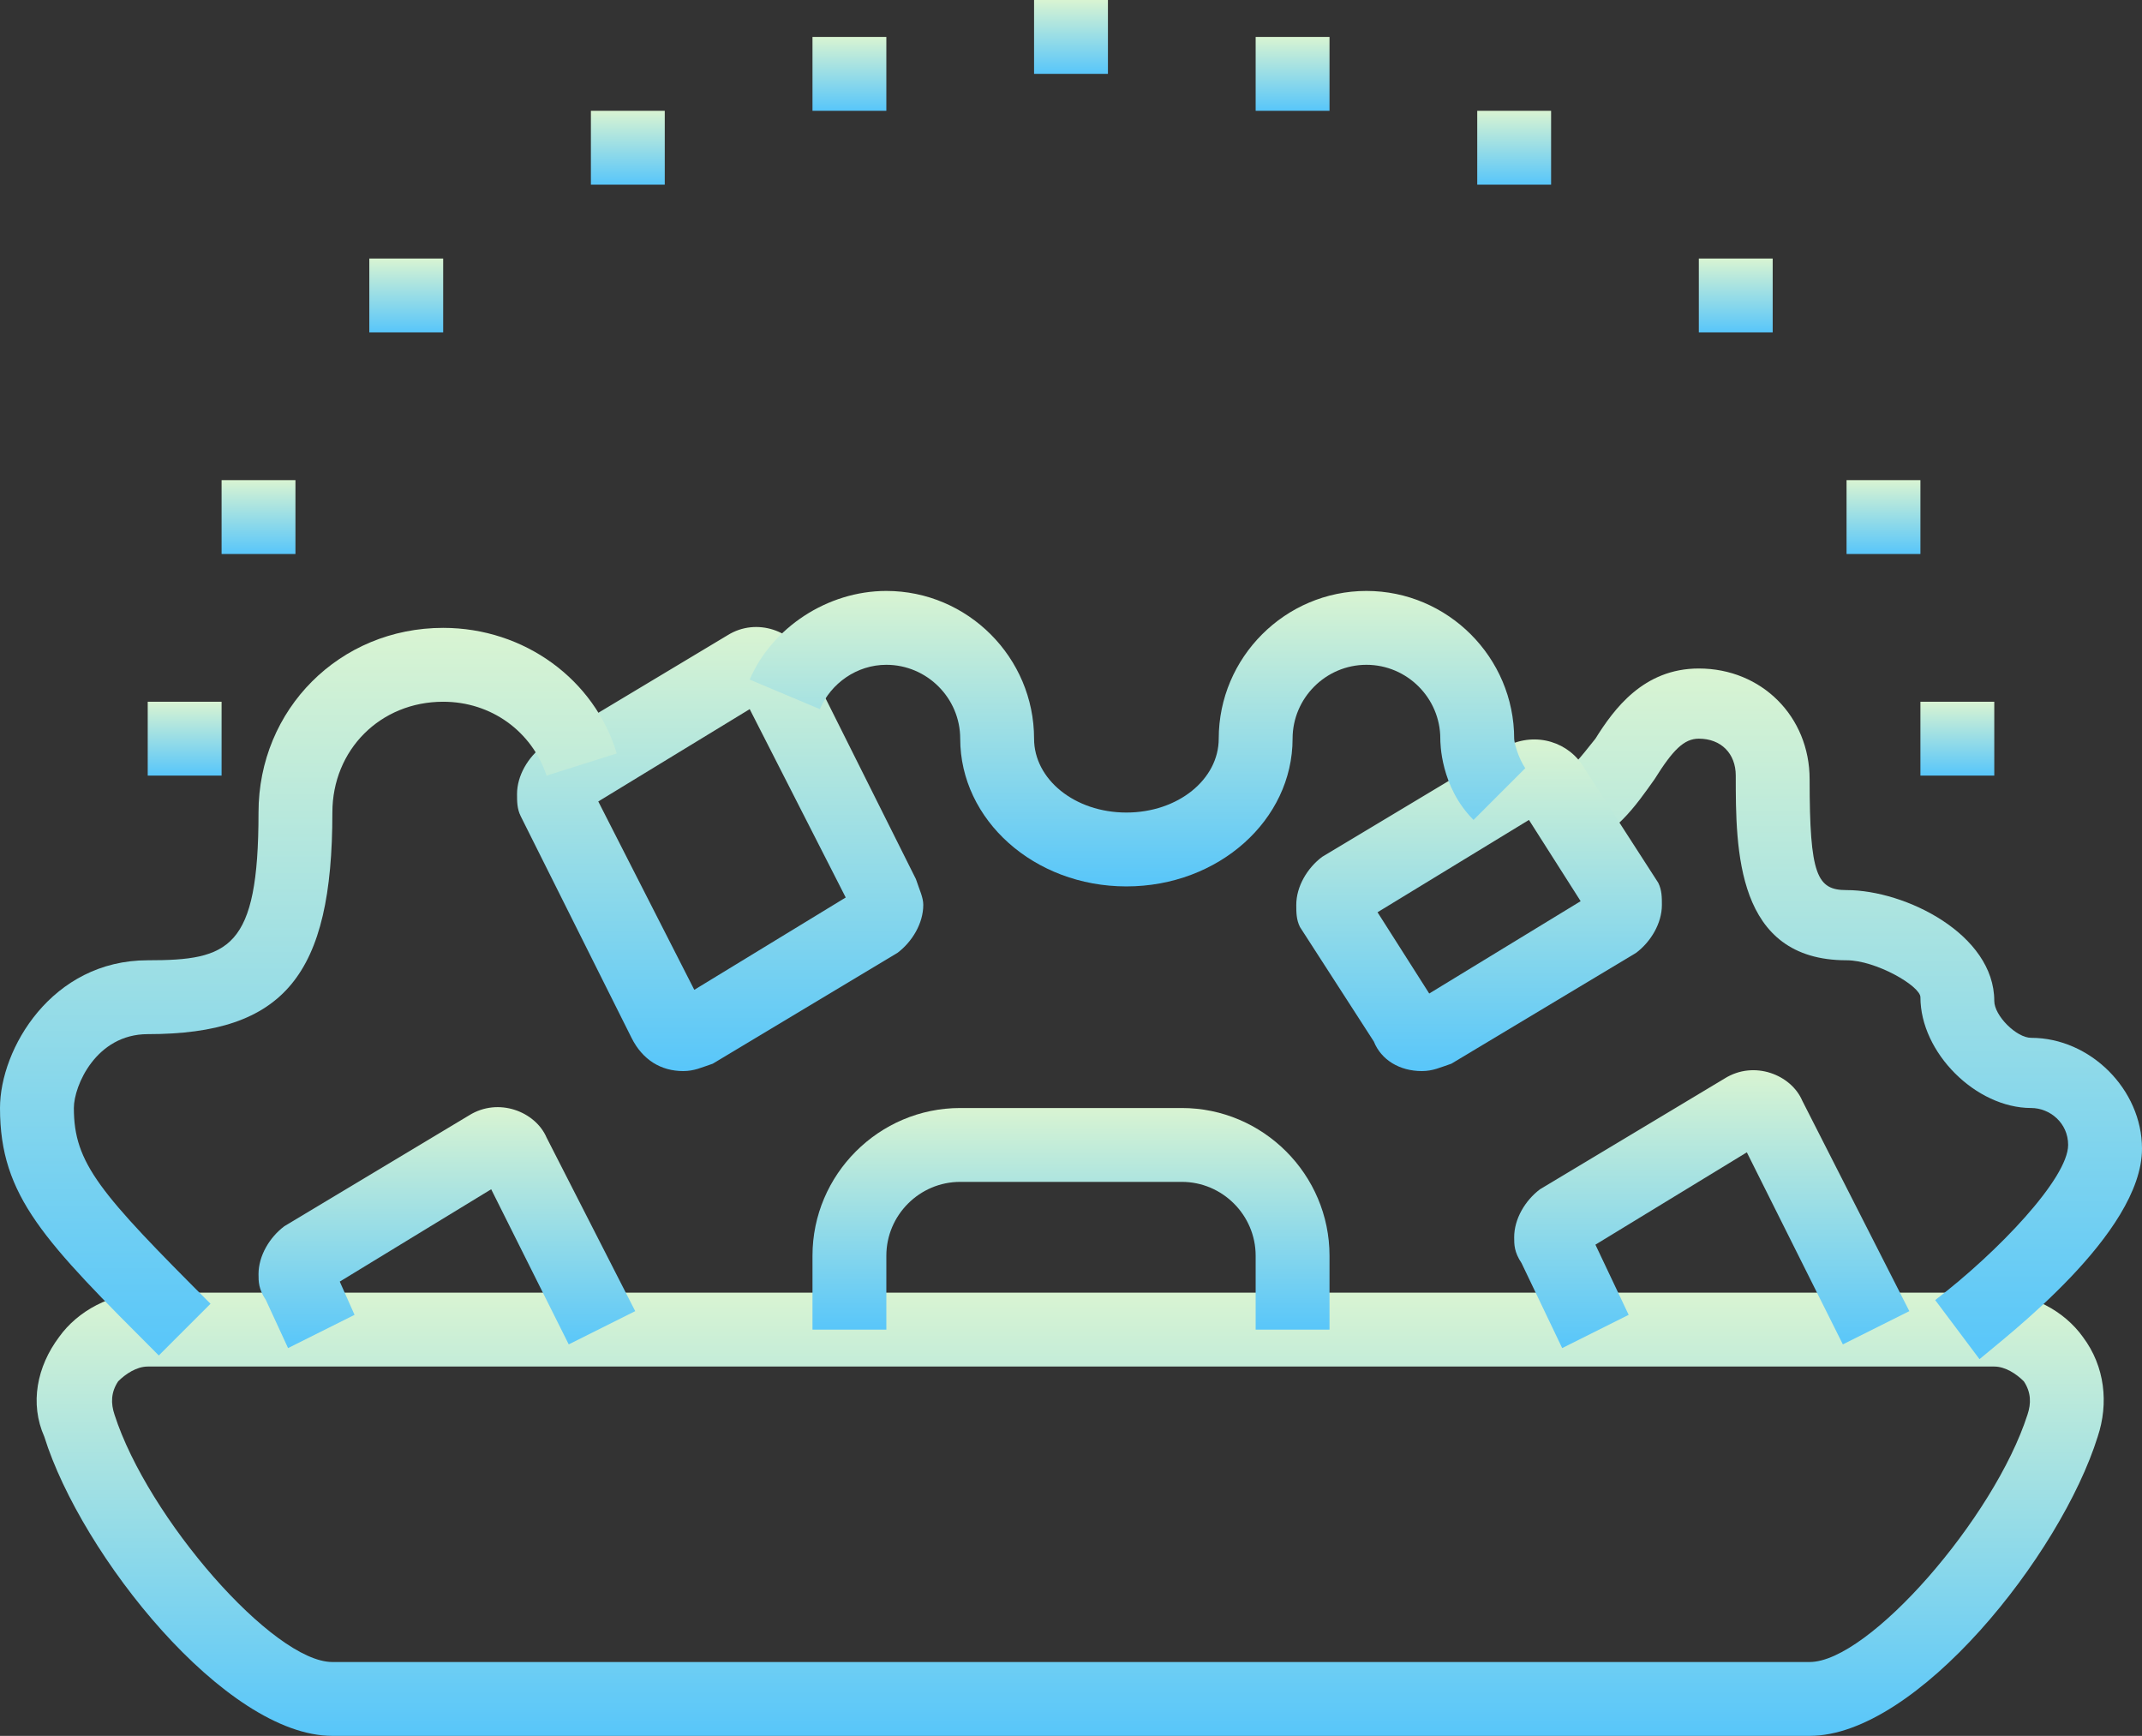 <svg width="58" height="47" viewBox="0 0 58 47" fill="none" xmlns="http://www.w3.org/2000/svg">
<rect x="0" y="0" width="58" height="47" fill="#333333" stroke="none"/>
<path d="M49 47H9C6.1 47 2.2 42.1 1.2 38.9C0.8 38 1 37 1.6 36.2C2.1 35.5 3 35 4 35H54C55 35 55.9 35.5 56.4 36.2C57 37 57.1 38 56.8 38.9C55.8 42.1 51.9 47 49 47ZM4 37C3.7 37 3.4 37.2 3.2 37.4C3 37.7 3 38 3.1 38.3C4 41.1 7.4 45 9 45H49C50.6 45 54 41.1 54.9 38.3C55 38 55 37.7 54.8 37.4C54.6 37.2 54.3 37 54 37H4Z" fill="url(#paint0_linear_10075_3296)"/>
<path d="M53.6 36.8L52.4 35.2C54.1 33.9 56 31.9 56 31C56 30.4 55.5 30 55 30C53.5 30 52 28.5 52 27C52 26.7 50.8 26 50 26C47 26 47 23 47 21C47 20.4 46.6 20 46 20C45.6 20 45.3 20.3 44.8 21.1C44.3 21.8 43.7 22.7 42.6 23L42.2 21C42.5 20.9 42.8 20.5 43.2 20C43.7 19.2 44.5 18.1 46 18.1C47.7 18.1 49 19.4 49 21.1C49 23.7 49.2 24.1 50 24.1C51.6 24.1 54 25.3 54 27.1C54 27.5 54.6 28.1 55 28.1C56.6 28.1 58 29.5 58 31.1C58 33.4 54.3 36.2 53.6 36.8Z" fill="url(#paint1_linear_10075_3296)"/>
<path d="M18.5 29C17.9 29 17.4 28.7 17.1 28.1L14.1 22.1C14 21.9 14 21.7 14 21.5C14 21 14.3 20.5 14.7 20.2L19.7 17.2C20.5 16.7 21.5 17.1 21.8 17.8L24.8 23.8C24.9 24.1 25 24.3 25 24.5C25 25 24.7 25.5 24.3 25.8L19.3 28.8C19 28.9 18.8 29 18.5 29ZM16.2 21.7L18.8 26.8L22.9 24.3L20.3 19.2L16.2 21.7Z" fill="url(#paint2_linear_10075_3296)"/>
<path d="M15.4 36.4L13.3 32.2L9.2 34.7L9.6 35.6L7.8 36.5L7.2 35.2C7 34.9 7 34.7 7 34.5C7 34 7.3 33.5 7.7 33.2L12.7 30.2C13.5 29.7 14.5 30.1 14.8 30.8L17.2 35.5L15.4 36.4Z" fill="url(#paint3_linear_10075_3296)"/>
<path d="M49.9 36.4L47.3 31.2L43.2 33.7L44.1 35.6L42.3 36.5L41.2 34.2C41 33.9 41 33.7 41 33.5C41 33 41.3 32.5 41.7 32.2L46.7 29.2C47.5 28.7 48.5 29.1 48.8 29.8L51.7 35.5L49.9 36.4Z" fill="url(#paint4_linear_10075_3296)"/>
<path d="M38.5 29C37.9 29 37.4 28.7 37.2 28.2L35.2 25.1C35.1 24.9 35.1 24.7 35.1 24.5C35.1 24 35.4 23.5 35.8 23.2L40.8 20.2C41.6 19.8 42.5 20.1 42.9 20.8L44.9 23.9C45 24.1 45 24.3 45 24.5C45 25 44.7 25.5 44.3 25.8L39.3 28.8C39 28.9 38.8 29 38.5 29ZM37.3 24.7L38.7 26.9L42.8 24.4L41.4 22.2L37.3 24.7Z" fill="url(#paint5_linear_10075_3296)"/>
<path d="M36 36H34V34C34 32.9 33.1 32 32 32H26C24.9 32 24 32.9 24 34V36H22V34C22 31.8 23.8 30 26 30H32C34.2 30 36 31.8 36 34V36Z" fill="url(#paint6_linear_10075_3296)"/>
<path d="M4.3 36.7C1.2 33.6 0 32.4 0 30C0 28.4 1.4 26 4 26C6.2 26 7 25.7 7 22C7 19.2 9.2 17 12 17C14.2 17 16.1 18.4 16.7 20.4L14.8 21C14.4 19.8 13.3 19 12 19C10.3 19 9 20.3 9 22C9 26.4 7.7 28 4 28C2.6 28 2 29.4 2 30C2 31.5 2.7 32.3 5.7 35.3L4.3 36.7Z" fill="url(#paint7_linear_10075_3296)"/>
<path d="M36 1H34V3H36V1Z" fill="url(#paint8_linear_10075_3296)"/>
<path d="M42 3H40V5H42V3Z" fill="url(#paint9_linear_10075_3296)"/>
<path d="M54 19H52V21H54V19Z" fill="url(#paint10_linear_10075_3296)"/>
<path d="M52 13H50V15H52V13Z" fill="url(#paint11_linear_10075_3296)"/>
<path d="M48 7H46V9H48V7Z" fill="url(#paint12_linear_10075_3296)"/>
<path d="M30 0H28V2H30V0Z" fill="url(#paint13_linear_10075_3296)"/>
<path d="M24 1H22V3H24V1Z" fill="url(#paint14_linear_10075_3296)"/>
<path d="M18 3H16V5H18V3Z" fill="url(#paint15_linear_10075_3296)"/>
<path d="M6 19H4V21H6V19Z" fill="url(#paint16_linear_10075_3296)"/>
<path d="M8 13H6V15H8V13Z" fill="url(#paint17_linear_10075_3296)"/>
<path d="M12 7H10V9H12V7Z" fill="url(#paint18_linear_10075_3296)"/>
<path d="M30.5 24C28 24 26 22.2 26 20C26 18.9 25.1 18 24 18C23.2 18 22.5 18.5 22.2 19.2L20.3 18.4C20.9 17 22.4 16 24 16C26.2 16 28 17.8 28 20C28 21.1 29.1 22 30.5 22C31.9 22 33 21.1 33 20C33 17.8 34.8 16 37 16C39.2 16 41 17.8 41 20C41 20.1 41.1 20.5 41.3 20.8L39.9 22.2C39 21.3 39 20.1 39 20C39 18.9 38.1 18 37 18C35.9 18 35 18.9 35 20C35 22.2 33 24 30.5 24Z" fill="url(#paint19_linear_10075_3296)"/>
<defs>
<linearGradient id="paint0_linear_10075_3296" x1="28.978" y1="35" x2="28.978" y2="47" gradientUnits="userSpaceOnUse">
<stop stop-color="#D9F4D2"/>
<stop offset="1" stop-color="#58C6FA"/>
</linearGradient>
<linearGradient id="paint1_linear_10075_3296" x1="50.1" y1="18.1" x2="50.1" y2="36.8" gradientUnits="userSpaceOnUse">
<stop stop-color="#D9F4D2"/>
<stop offset="1" stop-color="#58C6FA"/>
</linearGradient>
<linearGradient id="paint2_linear_10075_3296" x1="19.5" y1="16.977" x2="19.5" y2="29" gradientUnits="userSpaceOnUse">
<stop stop-color="#D9F4D2"/>
<stop offset="1" stop-color="#58C6FA"/>
</linearGradient>
<linearGradient id="paint3_linear_10075_3296" x1="12.1" y1="29.977" x2="12.1" y2="36.5" gradientUnits="userSpaceOnUse">
<stop stop-color="#D9F4D2"/>
<stop offset="1" stop-color="#58C6FA"/>
</linearGradient>
<linearGradient id="paint4_linear_10075_3296" x1="46.35" y1="28.977" x2="46.35" y2="36.5" gradientUnits="userSpaceOnUse">
<stop stop-color="#D9F4D2"/>
<stop offset="1" stop-color="#58C6FA"/>
</linearGradient>
<linearGradient id="paint5_linear_10075_3296" x1="40.05" y1="20.02" x2="40.05" y2="29" gradientUnits="userSpaceOnUse">
<stop stop-color="#D9F4D2"/>
<stop offset="1" stop-color="#58C6FA"/>
</linearGradient>
<linearGradient id="paint6_linear_10075_3296" x1="29" y1="30" x2="29" y2="36" gradientUnits="userSpaceOnUse">
<stop stop-color="#D9F4D2"/>
<stop offset="1" stop-color="#58C6FA"/>
</linearGradient>
<linearGradient id="paint7_linear_10075_3296" x1="8.35" y1="17" x2="8.35" y2="36.7" gradientUnits="userSpaceOnUse">
<stop stop-color="#D9F4D2"/>
<stop offset="1" stop-color="#58C6FA"/>
</linearGradient>
<linearGradient id="paint8_linear_10075_3296" x1="35" y1="1" x2="35" y2="3" gradientUnits="userSpaceOnUse">
<stop stop-color="#D9F4D2"/>
<stop offset="1" stop-color="#58C6FA"/>
</linearGradient>
<linearGradient id="paint9_linear_10075_3296" x1="41" y1="3" x2="41" y2="5" gradientUnits="userSpaceOnUse">
<stop stop-color="#D9F4D2"/>
<stop offset="1" stop-color="#58C6FA"/>
</linearGradient>
<linearGradient id="paint10_linear_10075_3296" x1="53" y1="19" x2="53" y2="21" gradientUnits="userSpaceOnUse">
<stop stop-color="#D9F4D2"/>
<stop offset="1" stop-color="#58C6FA"/>
</linearGradient>
<linearGradient id="paint11_linear_10075_3296" x1="51" y1="13" x2="51" y2="15" gradientUnits="userSpaceOnUse">
<stop stop-color="#D9F4D2"/>
<stop offset="1" stop-color="#58C6FA"/>
</linearGradient>
<linearGradient id="paint12_linear_10075_3296" x1="47" y1="7" x2="47" y2="9" gradientUnits="userSpaceOnUse">
<stop stop-color="#D9F4D2"/>
<stop offset="1" stop-color="#58C6FA"/>
</linearGradient>
<linearGradient id="paint13_linear_10075_3296" x1="29" y1="0" x2="29" y2="2" gradientUnits="userSpaceOnUse">
<stop stop-color="#D9F4D2"/>
<stop offset="1" stop-color="#58C6FA"/>
</linearGradient>
<linearGradient id="paint14_linear_10075_3296" x1="23" y1="1" x2="23" y2="3" gradientUnits="userSpaceOnUse">
<stop stop-color="#D9F4D2"/>
<stop offset="1" stop-color="#58C6FA"/>
</linearGradient>
<linearGradient id="paint15_linear_10075_3296" x1="17" y1="3" x2="17" y2="5" gradientUnits="userSpaceOnUse">
<stop stop-color="#D9F4D2"/>
<stop offset="1" stop-color="#58C6FA"/>
</linearGradient>
<linearGradient id="paint16_linear_10075_3296" x1="5" y1="19" x2="5" y2="21" gradientUnits="userSpaceOnUse">
<stop stop-color="#D9F4D2"/>
<stop offset="1" stop-color="#58C6FA"/>
</linearGradient>
<linearGradient id="paint17_linear_10075_3296" x1="7" y1="13" x2="7" y2="15" gradientUnits="userSpaceOnUse">
<stop stop-color="#D9F4D2"/>
<stop offset="1" stop-color="#58C6FA"/>
</linearGradient>
<linearGradient id="paint18_linear_10075_3296" x1="11" y1="7" x2="11" y2="9" gradientUnits="userSpaceOnUse">
<stop stop-color="#D9F4D2"/>
<stop offset="1" stop-color="#58C6FA"/>
</linearGradient>
<linearGradient id="paint19_linear_10075_3296" x1="30.8" y1="16" x2="30.8" y2="24" gradientUnits="userSpaceOnUse">
<stop stop-color="#D9F4D2"/>
<stop offset="1" stop-color="#58C6FA"/>
</linearGradient>
</defs>
</svg>
